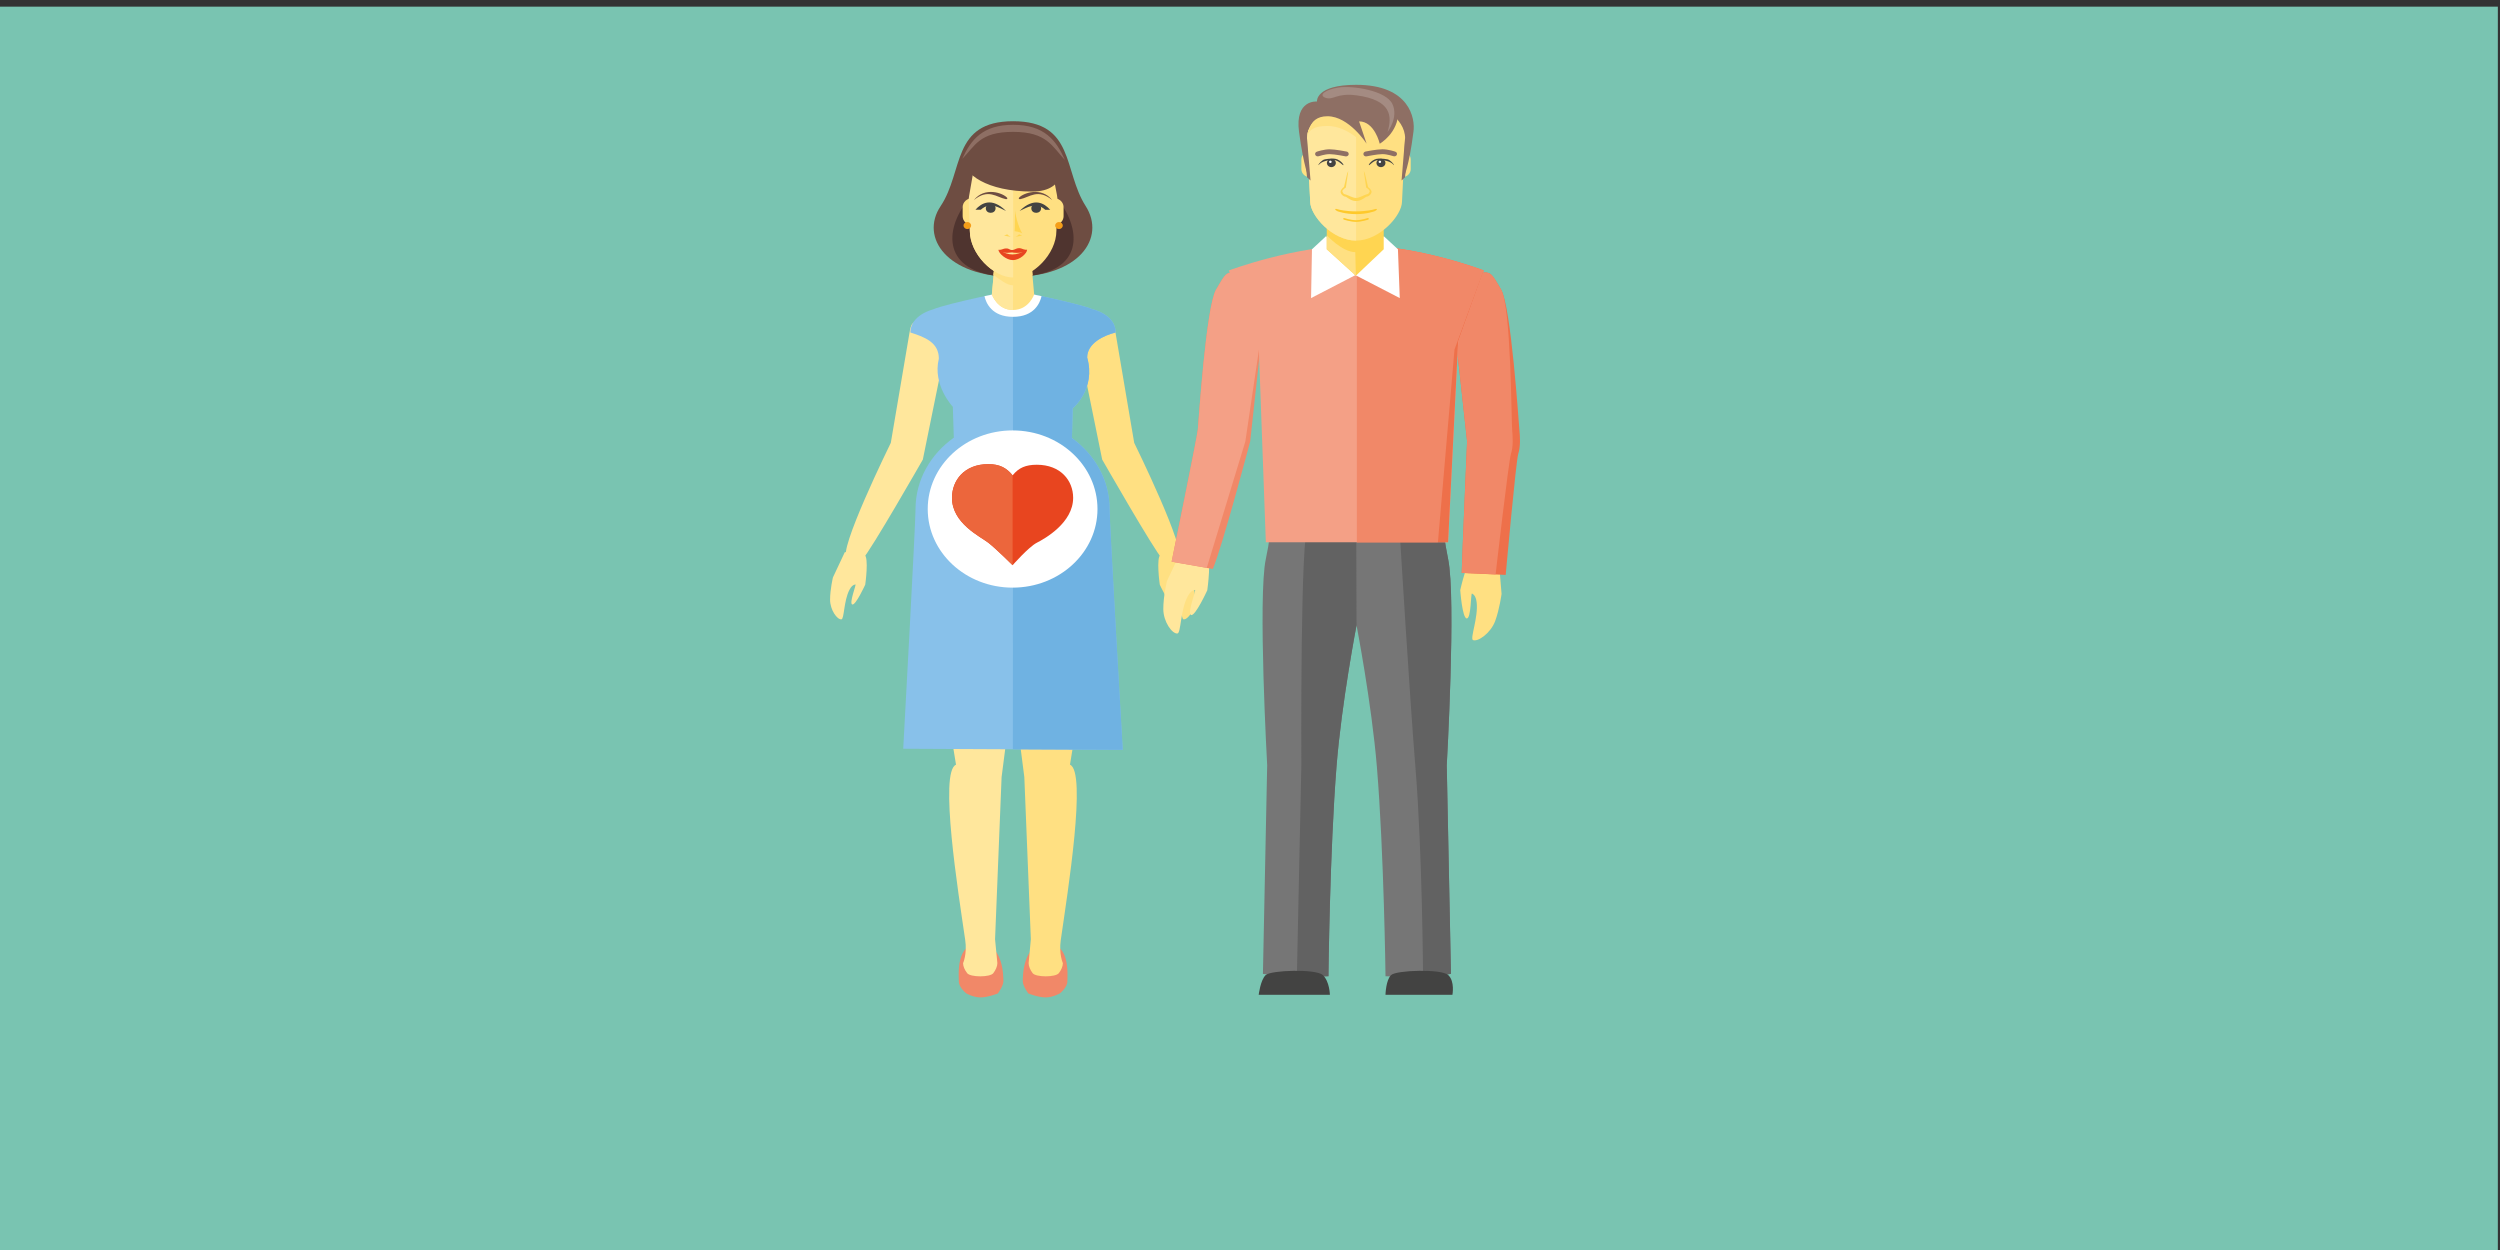 <?xml version="1.0" encoding="UTF-8" standalone="no"?>
<svg
   xmlns:dc="http://purl.org/dc/elements/1.1/"
   xmlns:cc="http://creativecommons.org/ns#"
   xmlns:rdf="http://www.w3.org/1999/02/22-rdf-syntax-ns#"
   xmlns:svg="http://www.w3.org/2000/svg"
   xmlns="http://www.w3.org/2000/svg"
   xmlns:sodipodi="http://sodipodi.sourceforge.net/DTD/sodipodi-0.dtd"
   xmlns:inkscape="http://www.inkscape.org/namespaces/inkscape"
   inkscape:version="1.0beta2 (2b71d25, 2019-12-03)"
   sodipodi:docname="icons-familienplanung.svg"
   xml:space="preserve"
   enable-background="new 0 0 566.93 283.465"
   viewBox="0 0 566.822 283.465"
   height="283.465"
   width="566.822"
   y="0px"
   x="0px"
   id="Ebene_1"
   version="1.1"><rect x="0" y="0" width="566.822" height="283.465" fill="#333333" stroke="none"/><defs
   id="defs311" /><sodipodi:namedview
   inkscape:current-layer="Ebene_1"
   inkscape:window-maximized="0"
   inkscape:window-y="0"
   inkscape:window-x="0"
   inkscape:cy="180.79428"
   inkscape:cx="266.90777"
   inkscape:zoom="1.3260749"
   showgrid="false"
   id="namedview309"
   inkscape:window-height="800"
   inkscape:window-width="1280"
   inkscape:pageshadow="2"
   inkscape:pageopacity="0"
   guidetolerance="10"
   gridtolerance="10"
   objecttolerance="10"
   borderopacity="1"
   inkscape:document-rotation="0"
   bordercolor="#666666"
   pagecolor="#ffffff" />

<rect
   y="1.508"
   x="0"
   height="282.035"
   width="566.333"
   id="rect1525"
   style="fill:#79c4b1;fill-opacity:1;stroke:none;stroke-width:1.134;paint-order:fill markers stroke" /><g
   style="stroke-width:1.145"
   transform="matrix(0.907,0,0,0.84,21.512,3.652)"
   id="Ebene_2">
	<rect
   style="stroke-width:1.145"
   y="0"
   x="0.107"
   fill="#79C4B1"
   enable-background="new    "
   width="566.822"
   height="283.465"
   id="rect2350" />
	<g
   style="stroke-width:1.145"
   id="Icons_2_">
		<g
   style="stroke-width:1.145"
   id="g2644">
			<g
   style="stroke-width:1.145"
   id="g2504">
				<g
   style="stroke-width:1.145"
   id="g2356">
					<path
   style="stroke-width:1.145"
   inkscape:connector-curvature="0"
   fill="#F18868"
   d="m 217.869,263.809 c 0,0 1.729,1.064 3.545,1.064 1.806,0 4.296,-1.064 4.296,-1.064 0,0 1.396,-2.002 1.396,-3.281 0,-1.276 0,-10.271 -5.995,-10.271 -5.945,0 -5.146,8.563 -5.146,10.28 0.009,1.719 1.904,3.272 1.904,3.272 z"
   id="path2352" />
					<path
   style="stroke-width:1.145"
   inkscape:connector-curvature="0"
   fill="#F18868"
   d="m 241.185,263.809 c 0,0 -1.719,1.064 -3.523,1.064 -1.816,0 -4.315,-1.064 -4.315,-1.064 0,0 -1.396,-2.002 -1.396,-3.281 0,-1.276 0,-10.271 6.005,-10.271 5.927,0 5.146,8.563 5.146,10.28 -0.003,1.719 -1.917,3.272 -1.917,3.272 z"
   id="path2354" />
				</g>
				<g
   style="stroke-width:1.145"
   id="g2360">
					<path
   style="stroke-width:1.145"
   inkscape:connector-curvature="0"
   fill="#FFE082"
   d="m 233.414,255.617 0.557,-6.444 -1.631,-43.773 -4.618,-38.812 c 0,-3.936 6.747,-7.117 10.691,-7.117 3.916,0 10.672,3.184 10.672,7.117 l -5.332,35.464 c 4.238,1.896 -0.557,34.253 -2.294,47.269 -0.52,3.828 0.518,6.3 0.518,6.3 0,0.84 -0.398,1.846 -1.016,2.705 -0.83,1.133 -5.712,1.143 -6.542,0 -0.606,-0.863 -1.005,-1.86 -1.005,-2.709 z"
   id="path2358" />
				</g>
				<g
   style="stroke-width:1.145"
   id="g2364">
					<path
   style="stroke-width:1.145"
   inkscape:connector-curvature="0"
   fill="#FFE79C"
   d="m 225.601,255.617 -0.576,-6.444 1.633,-43.772 4.628,-38.812 c 0,-3.937 -6.759,-7.118 -10.684,-7.118 -3.935,0 -10.682,3.186 -10.682,7.118 l 5.341,35.464 c -4.248,1.896 0.537,34.254 2.294,47.27 0.527,3.826 -0.526,6.299 -0.526,6.299 0,0.84 0.399,1.846 1.024,2.705 0.83,1.133 5.722,1.143 6.532,0 0.606,-0.864 1.016,-1.861 1.016,-2.71 z"
   id="path2362" />
				</g>
				<g
   style="stroke-width:1.145"
   id="g2370">
					<path
   style="stroke-width:1.145"
   inkscape:connector-curvature="0"
   fill="#FFE79C"
   d="m 191.856,146.646 c -0.674,0 -3.134,-0.137 -3.798,-0.398 -2.732,-1.123 10.907,-31.069 10.907,-31.069 l 4.687,-29.82 c 0.421,-2.919 1.018,-3.183 3.928,-2.763 2.919,0.41 5.651,3.124 5.242,6.044 l -5.85,31.05 c -0.001,-0.002 -12.987,24.556 -15.116,26.956 z"
   id="path2366" />
					<path
   style="stroke-width:1.145"
   inkscape:connector-curvature="0"
   fill="#FFE79C"
   d="m 186.624,162.828 c -1.057,0.127 -2.842,-2.529 -2.842,-5.303 0,-2.774 0.713,-6.016 0.713,-6.016 l 2.969,-6.814 c 0,0 3.476,-0.146 4.872,0.645 1.221,0.684 0.233,8.124 0.233,8.124 0,0 -2.394,5.653 -3.241,5.351 -0.852,-0.303 1.083,-5.485 0.791,-5.418 -0.646,0.117 -1.064,0.576 -1.504,1.476 -1.415,2.936 -1.288,7.838 -1.991,7.955 z"
   id="path2368" />
				</g>
				<g
   style="stroke-width:1.145"
   id="g2376">
					<path
   style="stroke-width:1.145"
   inkscape:connector-curvature="0"
   fill="#FFE082"
   d="m 266.915,146.646 c 0.684,0 3.144,-0.137 3.798,-0.398 2.733,-1.123 -10.907,-31.07 -10.907,-31.07 l -4.687,-29.82 c -0.42,-2.919 -1.018,-3.183 -3.928,-2.763 -2.919,0.41 -5.651,3.124 -5.241,6.044 l 5.849,31.05 c 0.009,-10e-4 12.997,24.557 15.116,26.957 z"
   id="path2372" />
					<path
   style="stroke-width:1.145"
   inkscape:connector-curvature="0"
   fill="#FFE082"
   d="m 272.147,162.828 c 1.057,0.127 2.861,-2.529 2.854,-5.303 0,-2.773 -0.713,-6.016 -0.713,-6.016 l -2.971,-6.814 c 0,0 -3.483,-0.146 -4.882,0.645 -1.221,0.684 -0.232,8.124 -0.232,8.124 0,0 2.4,5.653 3.24,5.351 0.852,-0.303 -1.072,-5.485 -0.779,-5.418 0.644,0.117 1.062,0.576 1.503,1.476 1.405,2.936 1.288,7.838 1.98,7.955 z"
   id="path2374" />
				</g>
				<g
   style="stroke-width:1.145"
   id="g2380">
					<path
   style="stroke-width:1.145"
   inkscape:connector-curvature="0"
   fill="#88C1EA"
   d="m 244.242,113.898 0.193,-8.036 c 0,0 5.869,-5.194 3.613,-13.709 0,-3.866 4.179,-5.976 7.118,-6.757 0,-4.862 -5.771,-6.269 -5.771,-6.269 -3.789,-1.708 -19.89,-5.146 -19.89,-5.146 0,0 -16.248,3.466 -20.036,5.204 0,0 -5.615,1.484 -5.615,6.21 3.672,1.26 7.118,2.705 7.118,7.06 -1.64,7.216 3.496,12.997 3.496,12.997 l 0.244,8.338 c -5.8,4.433 -9.569,11.395 -9.569,19.265 0,4.052 -3.076,64.698 -3.076,64.698 l 54.857,0.293 c 0,0 -3.291,-61.056 -3.291,-64.991 0.011,-7.81 -3.689,-14.723 -9.391,-19.157 z"
   id="path2378" />
				</g>
				<g
   style="stroke-width:1.145"
   id="g2384">
					<path
   style="stroke-width:1.145"
   inkscape:connector-curvature="0"
   fill="#6FB2E2"
   d="m 244.242,113.898 0.193,-8.036 c 0,0 5.869,-5.194 3.613,-13.709 0,-3.866 4.179,-5.976 7.118,-6.757 0,-4.862 -5.771,-6.269 -5.771,-6.269 -3.789,-1.708 -19.89,-5.146 -19.89,-5.146 l -0.029,123.917 27.469,0.147 c 0,0 -3.291,-61.056 -3.291,-64.991 -0.01,-7.809 -3.71,-14.722 -9.412,-19.156 z"
   id="path2382" />
				</g>
				<g
   style="stroke-width:1.145"
   id="g2388">
					<path
   style="stroke-width:1.145"
   inkscape:connector-curvature="0"
   fill="#FFECB3"
   d="m 229.273,32.973 c -8.396,0.049 -12.078,6.366 -12.078,16.56 0,2.236 0.868,4.619 0.897,6.62 0.01,1.104 0.088,6.025 0.928,7.421 2.773,4.531 7.528,6.815 10.252,6.884 3.251,-0.059 7.245,-2.07 10.009,-6.591 0.851,-1.396 0.829,-7.646 0.829,-8.758 0.029,-2.002 0.266,-5.439 0.266,-7.675 0.018,-10.204 -2.159,-14.413 -11.103,-14.461 z"
   id="path2386" />
				</g>
				<g
   style="stroke-width:1.145"
   id="g2392">
					<path
   style="stroke-width:1.145"
   inkscape:connector-curvature="0"
   fill="#6E4D42"
   d="m 247.678,51.281 c 5.097,8.622 -1.67,19.089 -18.132,19.089 -16.453,0 -23.405,-10.584 -18.123,-19.089 5.8,-9.393 2.686,-22.907 18.123,-22.907 15.458,0.001 12.469,13.368 18.132,22.907 z"
   id="path2390" />
				</g>
				<g
   style="stroke-width:1.145"
   id="g2396">
					<path
   style="stroke-width:1.145"
   inkscape:connector-curvature="0"
   fill="#4F342F"
   d="m 241.948,51.281 c 5.098,8.622 4.053,19.089 -12.41,19.089 -16.453,0 -17.685,-10.584 -12.401,-19.089 z"
   id="path2394" />
				</g>
				<g
   style="stroke-width:1.145"
   id="g2400">
					<path
   style="stroke-width:1.145"
   inkscape:connector-curvature="0"
   fill="#FFFFFF"
   d="m 229.508,81.169 c -5.341,0 -6.757,-3.789 -7.128,-5.575 3.916,-0.908 7.128,-1.602 7.128,-1.602 0,0 3.231,0.693 7.138,1.602 -0.382,1.797 -1.806,5.575 -7.138,5.575 z"
   id="path2398" />
				</g>
				<g
   style="stroke-width:1.145"
   id="g2404">
					<path
   style="stroke-width:1.145"
   inkscape:connector-curvature="0"
   fill="#FFE082"
   d="m 234.8,75.125 c 0,0 -1.309,4.198 -5.292,4.198 -3.974,0 -5.283,-4.198 -5.283,-4.198 l 0.713,-8.378 h 9.159 z"
   id="path2402" />
				</g>
				<g
   style="stroke-width:1.145"
   id="g2408">
					<path
   style="stroke-width:1.145"
   inkscape:connector-curvature="0"
   fill="#FFE79C"
   d="m 229.508,79.324 c -3.974,0 -5.283,-4.198 -5.283,-4.198 l 0.713,-8.378 h 4.601 z"
   id="path2406" />
				</g>
				<g
   style="stroke-width:1.145"
   id="g2414">
					<path
   style="stroke-width:1.145"
   inkscape:connector-curvature="0"
   fill="#FFE082"
   d="m 242.152,51.574 c 0,-1.015 -0.625,-1.884 -1.482,-2.255 -0.303,-0.127 -0.967,-0.195 -0.967,-0.195 -1.339,0 -2.434,1.084 -2.434,2.441 v 2.432 c 0,1.357 1.084,2.441 2.434,2.441 v 0 c 0.243,0 0.479,-0.029 0.723,-0.098 1.006,-0.303 1.728,-1.24 1.728,-2.333 z"
   id="path2410" />
					<path
   style="stroke-width:1.145"
   inkscape:connector-curvature="0"
   fill="#FFE082"
   d="m 221.813,54.005 c 0,1.357 -1.103,2.441 -2.45,2.441 v 0 c -1.349,0 -2.44,-1.083 -2.44,-2.441 v -2.432 c 0,-1.357 1.094,-2.441 2.44,-2.441 v 0 c 1.349,0 2.45,1.084 2.45,2.441 z"
   id="path2412" />
				</g>
				<g
   style="stroke-width:1.145"
   id="g2418">
					<path
   style="stroke-width:1.145"
   inkscape:connector-curvature="0"
   fill="#FFE082"
   d="m 224.605,69.862 c 1.582,1.162 3.32,2.812 4.941,2.812 1.591,0 3.291,-1.64 4.873,-2.763 l -0.322,-4.14 h -9.169 z"
   id="path2416" />
				</g>
				<g
   style="stroke-width:1.145"
   id="g2422">
					<path
   style="stroke-width:1.145"
   inkscape:connector-curvature="0"
   fill="#FFE082"
   d="m 229.547,70.556 c -4.882,0 -10.829,-6.317 -10.829,-12.605 l -0.566,-16.267 c 0,-6.288 5.099,-11.395 11.396,-11.395 6.297,0 11.395,5.107 11.395,11.395 l -0.586,16.267 c -0.002,6.278 -5.929,12.605 -10.81,12.605 z"
   id="path2420" />
				</g>
				<g
   style="stroke-width:1.145"
   id="g2426">
					<path
   style="stroke-width:1.145"
   inkscape:connector-curvature="0"
   fill="#FFE79C"
   d="m 229.547,70.556 c -4.882,0 -10.829,-6.317 -10.829,-12.605 l -0.566,-16.267 c 0,-6.288 5.099,-11.395 11.396,-11.395 z"
   id="path2424" />
				</g>
				<g
   style="stroke-width:1.145"
   id="g2432">
					<path
   style="stroke-width:1.145"
   inkscape:connector-curvature="0"
   fill="#FFFFFF"
   d="m 235.045,51.213 c 0.186,0 0.332,0.146 0.332,0.341 0,0.186 -0.146,0.332 -0.332,0.332 -0.195,0 -0.342,-0.146 -0.342,-0.332 0,-0.196 0.145,-0.341 0.342,-0.341 z"
   id="path2428" />
					<path
   style="stroke-width:1.145"
   inkscape:connector-curvature="0"
   fill="#FFFFFF"
   d="m 223.648,51.213 c 0.195,0 0.344,0.146 0.344,0.341 0,0.186 -0.146,0.332 -0.344,0.332 -0.186,0 -0.332,-0.146 -0.332,-0.332 0.001,-0.196 0.148,-0.341 0.332,-0.341 z"
   id="path2430" />
				</g>
				<g
   style="stroke-width:1.145"
   id="g2442">
					<path
   style="stroke-width:1.145"
   inkscape:connector-curvature="0"
   fill="#434342"
   d="m 238.812,52.287 c -0.391,0 -0.857,0 -1.229,0 -2.372,-2.285 -4.589,-0.586 -6.425,0.303 3.612,-3.828 6.181,-2.08 7.654,-0.303 z"
   id="path2434" />
					<path
   style="stroke-width:1.145"
   inkscape:connector-curvature="0"
   fill="#434342"
   d="m 220.125,52.257 c 0.391,0 0.967,0.01 1.328,0.01 2.372,-2.275 4.489,-0.557 6.315,0.332 -3.601,-3.837 -6.188,-2.119 -7.643,-0.342 z"
   id="path2436" />
					<circle
   style="stroke-width:1.145"
   fill="#434342"
   cx="235.307"
   cy="51.877"
   r="1.22"
   id="circle2438" />
					<circle
   style="stroke-width:1.145"
   fill="#434342"
   cx="223.931"
   cy="51.877"
   r="1.22"
   id="circle2440" />
				</g>
				<g
   style="stroke-width:1.145"
   id="g2448">
					<path
   style="stroke-width:1.145"
   inkscape:connector-curvature="0"
   fill="#6E4D42"
   d="m 219.723,49.669 c 3.604,-3.222 5.712,-0.751 7.968,-0.264 0.361,0.078 0.479,-0.195 0.371,-0.342 -1.014,-1.326 -5.663,-3.094 -8.339,0.606 z"
   id="path2444" />
					<path
   style="stroke-width:1.145"
   inkscape:connector-curvature="0"
   fill="#6E4D42"
   d="m 239.321,49.669 c -3.604,-3.222 -5.701,-0.751 -7.969,-0.264 -0.352,0.078 -0.479,-0.195 -0.371,-0.342 1.007,-1.326 5.664,-3.094 8.34,0.606 z"
   id="path2446" />
				</g>
				<g
   style="stroke-width:1.145"
   id="g2452">
					<path
   style="stroke-width:1.145"
   inkscape:connector-curvature="0"
   fill="#E8451F"
   d="m 225.885,63.076 c 0,0.977 1.934,2.783 3.564,2.783 1.814,0 3.582,-1.875 3.582,-2.783 -2.898,1.66 -4.383,1.699 -7.146,0 z"
   id="path2450" />
				</g>
				<g
   style="stroke-width:1.145"
   id="g2456">
					<path
   style="stroke-width:1.145"
   inkscape:connector-curvature="0"
   fill="#E8451F"
   d="m 231.518,62.705 c -1.062,-0.302 -1.503,0.439 -2.255,0.43 -0.752,0 -0.73,-0.634 -1.972,-0.361 -0.215,0.059 -0.898,0.41 -1.406,0.293 0.508,0.83 1.885,0.947 3.378,0.723 1.416,0.264 3.447,0.078 3.759,-0.723 -0.575,0.078 -1.347,-0.314 -1.504,-0.362 z"
   id="path2454" />
				</g>
				<g
   style="stroke-width:1.145"
   id="g2460">
					<path
   style="stroke-width:1.145"
   inkscape:connector-curvature="0"
   fill="#FFD551"
   d="m 228.922,59.532 c -0.371,-0.176 -0.664,-0.371 -0.85,-0.645 -0.127,0.098 -0.536,0.225 -0.802,0.283 0.382,0.176 1.223,0.362 1.652,0.362 z"
   id="path2458" />
				</g>
				<g
   style="stroke-width:1.145"
   id="g2464">
					<path
   style="stroke-width:1.145"
   inkscape:connector-curvature="0"
   fill="#FFD551"
   d="m 230.162,59.532 c 0.359,-0.176 0.664,-0.361 0.849,-0.645 0.117,0.098 0.519,0.225 0.791,0.283 -0.372,0.176 -1.202,0.362 -1.64,0.362 z"
   id="path2462" />
				</g>
				<g
   style="stroke-width:1.145"
   id="g2468">
					<path
   style="stroke-width:1.145"
   inkscape:connector-curvature="0"
   fill="#FFD551"
   d="m 230.054,52.414 c 0.146,2.07 1.044,5.058 1.796,6.249 -0.752,-0.478 -1.933,-0.605 -1.933,-0.605 0.108,-1.123 0.03,-3.379 0.137,-5.644 z"
   id="path2466" />
				</g>
				<g
   style="stroke-width:1.145"
   id="g2472">
					<polygon
   style="stroke-width:1.145"
   fill="#6E4D42"
   points="241.948,40.315 242.914,49.846 240.677,49.328 239.087,40.315 "
   id="polygon2470" />
				</g>
				<g
   style="stroke-width:1.145"
   id="g2476">
					<polygon
   style="stroke-width:1.145"
   fill="#6E4D42"
   points="220.008,39.358 218.416,49.309 216.179,48.898 217.145,40.315 "
   id="polygon2474" />
				</g>
				<g
   style="stroke-width:1.145"
   id="g2480">
					<path
   style="stroke-width:1.145"
   inkscape:connector-curvature="0"
   fill="#6E4D42"
   d="m 229.547,29.233 c -9.295,0 -12.401,7.392 -12.401,9.54 0,3.759 5.703,8.583 17.177,8.583 9.003,0 7.637,-8.583 7.637,-8.583 0,0 -0.246,-9.54 -12.413,-9.54 z"
   id="path2478" />
				</g>
				<g
   style="stroke-width:1.145"
   id="g2484">
					<path
   style="stroke-width:1.145"
   inkscape:connector-curvature="0"
   fill="#8E6F64"
   d="m 229.547,29.341 c -7.616,0 -10.555,4.013 -12.723,9.188 3.23,-3.534 4.307,-7.284 12.723,-7.284 8.426,0 9.725,3.916 12.957,7.606 -2.206,-5.36 -5.157,-9.51 -12.957,-9.51 z"
   id="path2482" />
				</g>
				<g
   style="stroke-width:1.145"
   id="g2490">
					<path
   style="stroke-width:1.145"
   inkscape:connector-curvature="0"
   fill="#F59E19"
   d="m 218.093,55.578 c 0.527,0 0.947,0.429 0.947,0.947 0,0.527 -0.42,0.957 -0.947,0.957 -0.527,0 -0.947,-0.43 -0.947,-0.957 -10e-4,-0.518 0.419,-0.947 0.947,-0.947 z"
   id="path2486" />
					<path
   style="stroke-width:1.145"
   inkscape:connector-curvature="0"
   fill="#F59E19"
   d="m 241.001,55.578 c 0.525,0 0.947,0.429 0.947,0.947 0,0.527 -0.422,0.957 -0.947,0.957 -0.527,0 -0.947,-0.43 -0.947,-0.957 -0.002,-0.518 0.418,-0.947 0.947,-0.947 z"
   id="path2488" />
				</g>
				<g
   style="stroke-width:1.145"
   id="g2494">
					<circle
   style="stroke-width:1.145"
   fill="#FFFFFF"
   cx="229.41"
   cy="133.047"
   r="21.218"
   id="circle2492" />
				</g>
				<g
   style="stroke-width:1.145"
   id="g2498">
					<path
   style="stroke-width:1.145"
   inkscape:connector-curvature="0"
   fill="#E8451F"
   d="m 223.346,120.929 c 2.763,0 4.521,0.967 6.063,3.027 1.531,-2.06 3.291,-2.861 6.054,-2.861 5.966,0 9.081,4.277 9.081,8.924 0,6.737 -7.05,11.004 -9.081,12.127 -2.031,1.124 -6.054,6.063 -6.054,6.063 0,0 -4.072,-4.385 -6.063,-6.063 -2.001,-1.68 -9.09,-5.244 -9.09,-12.127 0.001,-4.647 3.027,-9.09 9.09,-9.09 z"
   id="path2496" />
				</g>
				<g
   style="stroke-width:1.145"
   id="g2502">
					<path
   style="stroke-width:1.145"
   inkscape:connector-curvature="0"
   fill="#EC663C"
   d="m 223.346,120.929 c 2.763,0 4.521,0.967 6.063,3.027 v 24.253 c 0,0 -4.072,-4.383 -6.063,-6.062 -2.001,-1.68 -9.09,-5.244 -9.09,-12.127 0.001,-4.648 3.027,-9.091 9.09,-9.091 z"
   id="path2500" />
				</g>
			</g>
			<g
   style="stroke-width:1.145"
   id="g2642">
				<g
   style="stroke-width:1.145"
   id="g2508">
					<path
   style="stroke-width:1.145"
   inkscape:connector-curvature="0"
   fill="#767676"
   d="m 292.712,146.512 c 2.002,-10.105 0,-6.992 0,-6.992 h 3.65 c 1.554,-1.152 4.901,-1.845 6.981,-1.777 1.884,0.078 3.604,0.723 5.009,1.777 h 14.285 c 1.405,-1.054 3.114,-1.699 5.009,-1.777 2.07,-0.059 5.409,0.625 6.981,1.777 h 3.642 c 0,0 -2.028,-3.622 0,6.992 2.052,10.633 -0.332,55.687 -0.332,55.687 l 1.057,56.311 c 0,0 -3.065,0.615 -6.991,0.763 -3.915,0.137 -9.373,-0.117 -9.373,-0.117 0,0 -0.392,-33.521 -2.158,-56.506 -1.328,-17.312 -5.087,-38.207 -5.087,-38.207 0,0 -3.711,20.719 -4.99,37.924 -1.708,23.043 -2.028,56.789 -2.028,56.789 0,0 -4.11,0.187 -7.899,0.127 -4.053,-0.059 -8.485,-0.762 -8.485,-0.762 l 1.064,-56.312 c 0.005,-0.012 -2.357,-45.572 -0.335,-55.697 z"
   id="path2506" />
				</g>
				<g
   style="stroke-width:1.145"
   id="g2514">
					<path
   style="stroke-width:1.145"
   inkscape:connector-curvature="0"
   fill="#626262"
   d="m 303.344,137.733 c 1.884,0.078 3.604,0.723 5.009,1.777 h 6.962 l 0.068,24.92 c 0,0 -3.711,20.719 -4.99,37.913 -1.708,23.054 -2.029,56.8 -2.029,56.8 0,0 -4.109,0.186 -7.898,0.127 l 1.123,-57.072 c -10e-4,-0.001 -0.325,-64.523 1.755,-64.465 z"
   id="path2510" />
					<path
   style="stroke-width:1.145"
   inkscape:connector-curvature="0"
   fill="#626262"
   d="m 326.182,139.52 c 1.416,-1.054 -0.438,-1.699 1.465,-1.777 2.07,-0.059 5.419,0.625 6.981,1.777 h 3.65 c 0,0 -2.04,-3.622 0,6.992 2.041,10.633 -0.343,55.687 -0.343,55.687 l 1.057,56.311 c 0,0 -3.065,0.615 -6.981,0.763 0,0 -0.166,-33.64 -1.913,-56.623 -1.328,-17.316 -3.916,-63.13 -3.916,-63.13 z"
   id="path2512" />
				</g>
				<g
   style="stroke-width:1.145"
   id="g2518">
					<path
   style="stroke-width:1.145"
   inkscape:connector-curvature="0"
   fill="#434342"
   d="m 290.925,264.17 h 17.8 c 0,0 -0.066,-3.633 -1.776,-5.34 -1.709,-1.709 -12.929,-1.328 -14.267,0 -1.318,1.336 -1.757,5.34 -1.757,5.34 z"
   id="path2516" />
				</g>
				<g
   style="stroke-width:1.145"
   id="g2522">
					<path
   style="stroke-width:1.145"
   inkscape:connector-curvature="0"
   fill="#434342"
   d="m 322.62,264.17 h 16.733 c 0,0 0.654,-3.633 -1.055,-5.34 -1.719,-1.709 -12.938,-1.328 -14.266,0 -1.324,1.326 -1.412,5.34 -1.412,5.34 z"
   id="path2520" />
				</g>
				<g
   style="stroke-width:1.145"
   id="g2526">
					<path
   style="stroke-width:1.145"
   inkscape:connector-curvature="0"
   fill="#FFE79C"
   d="m 270.625,166.645 c -1.318,0.156 -3.544,-3.162 -3.544,-6.619 0,-3.446 0.896,-7.5 0.896,-7.5 l 3.71,-8.522 c 0,0 4.347,-0.187 6.094,0.812 1.522,0.869 0.294,10.154 0.294,10.154 0,0 -2.987,7.061 -4.054,6.688 -1.055,-0.371 1.35,-6.865 0.986,-6.787 -0.812,0.155 -1.338,0.724 -1.875,1.847 -1.776,3.659 -1.638,9.79 -2.507,9.927 z"
   id="path2524" />
				</g>
				<g
   style="stroke-width:1.145"
   id="g2530">
					<path
   style="stroke-width:1.145"
   inkscape:connector-curvature="0"
   fill="#F18868"
   d="m 269.16,147.264 c 0,0 6.376,-33.688 6.542,-35.611 0.185,-1.943 2.06,-33.247 4.56,-37.807 2.5,-4.56 2.5,-5.282 6.288,-4.218 3.789,1.064 6.698,7.851 5.644,11.639 l -3.396,33.54 c 0,0 -6.913,28.268 -9.345,34.419 z"
   id="path2528" />
				</g>
				<g
   style="stroke-width:1.145"
   id="g2534">
					<path
   style="stroke-width:1.145"
   inkscape:connector-curvature="0"
   fill="#F4A086"
   d="m 269.16,147.264 c 0,0 6.376,-33.688 6.542,-35.611 0.185,-1.943 2.06,-33.247 4.56,-37.807 2.5,-4.56 2.5,-5.282 6.288,-4.218 3.789,1.064 6.698,7.851 5.644,11.639 l -4.606,33.54 -9.647,34.126 z"
   id="path2532" />
				</g>
				<g
   style="stroke-width:1.145"
   id="g2538">
					<path
   style="stroke-width:1.145"
   inkscape:connector-curvature="0"
   fill="#FFE082"
   d="m 344.481,168.412 c 1.2,0.576 4.396,-1.814 5.545,-5.086 1.113,-3.264 1.611,-7.383 1.611,-7.383 l -0.713,-9.258 c 0,0 -4.042,-1.603 -6.023,-1.238 -1.729,0.32 -3.594,9.49 -3.594,9.49 0,0 0.508,7.646 1.642,7.646 1.112,0 0.968,-6.924 1.3,-6.729 0.69,0.41 1.022,1.123 1.161,2.362 0.447,4.036 -1.691,9.786 -0.929,10.196 z"
   id="path2536" />
				</g>
				<g
   style="stroke-width:1.145"
   id="g2542">
					<path
   style="stroke-width:1.145"
   inkscape:connector-curvature="0"
   fill="#EE704A"
   d="m 352.674,150.828 c 0,0 2.568,-30.847 3.145,-32.71 0.566,-1.855 0.459,-4.531 0.273,-6.464 -0.176,-1.943 -2.062,-33.247 -4.57,-37.807 -2.499,-4.56 -2.499,-5.272 -6.276,-4.218 -3.788,1.064 -6.708,7.851 -5.624,11.639 l 3.396,33.54 c 0,0 -1.201,29.965 -1.348,35.493 z"
   id="path2540" />
				</g>
				<g
   style="stroke-width:1.145"
   id="g2546">
					<path
   style="stroke-width:1.145"
   inkscape:connector-curvature="0"
   fill="#F18868"
   d="m 353.992,118.107 c 0.596,-1.855 0.459,-4.531 0.293,-6.464 -0.195,-1.943 -0.244,-33.247 -2.755,-37.807 -2.498,-4.56 -2.498,-5.272 -6.277,-4.218 -3.788,1.064 -6.708,7.851 -5.624,11.639 l 3.396,33.539 c 0,0 -1.199,29.966 -1.348,35.492 l 8.476,0.399 c -0.01,0.002 3.263,-30.706 3.839,-32.58 z"
   id="path2544" />
				</g>
				<g
   style="stroke-width:1.145"
   id="g2550">
					<path
   style="stroke-width:1.145"
   inkscape:connector-curvature="0"
   fill="#F4A086"
   d="m 292.712,142.01 h 45.568 l 2.521,-54.133 6.386,-19.226 c 0,0 -16.324,-6.776 -31.685,-6.776 -15.361,0 -32.037,6.776 -32.037,6.776 l 7.44,19.519 z"
   id="path2548" />
				</g>
				<g
   style="stroke-width:1.145"
   id="g2554">
					<path
   style="stroke-width:1.145"
   inkscape:connector-curvature="0"
   fill="#EE704A"
   d="m 315.492,142.01 h 22.777 l 2.511,-54.133 6.396,-19.226 c 0,0 -16.325,-6.776 -31.685,-6.776 v 80.135 z"
   id="path2552" />
				</g>
				<g
   style="stroke-width:1.145"
   id="g2558">
					<path
   style="stroke-width:1.145"
   inkscape:connector-curvature="0"
   fill="#F18868"
   d="m 315.492,142.01 h 20.239 l 4.142,-52.014 7.294,-21.344 c 0,0 -16.325,-6.776 -31.687,-6.776 v 80.135 z"
   id="path2556" />
				</g>
				<g
   style="stroke-width:1.145"
   id="g2562">
					<polygon
   style="stroke-width:1.145"
   fill="#FFFFFF"
   points="326.192,76.111 325.733,62.939 322.179,59.385 315.131,69.931 "
   id="polygon2560" />
				</g>
				<g
   style="stroke-width:1.145"
   id="g2566">
					<polygon
   style="stroke-width:1.145"
   fill="#FFFFFF"
   points="307.777,59.385 304.244,62.939 304.018,76.111 315.061,69.931 "
   id="polygon2564" />
				</g>
				<g
   style="stroke-width:1.145"
   id="g2570">
					<polygon
   style="stroke-width:1.145"
   fill="#FFD551"
   points="307.943,62.939 307.943,55.821 322.179,55.821 322.179,62.939 315.218,70.066 "
   id="polygon2568" />
				</g>
				<g
   style="stroke-width:1.145"
   id="g2574">
					<path
   style="stroke-width:1.145"
   inkscape:connector-curvature="0"
   fill="#FFE082"
   d="m 315.218,70.066 -7.274,-7.128 V 59.16 c 0,0 3.866,4.55 7.129,4.55 z"
   id="path2572" />
				</g>
				<g
   style="stroke-width:1.145"
   id="g2580">
					<path
   style="stroke-width:1.145"
   inkscape:connector-curvature="0"
   fill="#FFE082"
   d="m 328.927,38.695 c 0,-1.21 -0.986,-2.197 -2.197,-2.197 v 0 c -1.211,0 -2.195,0.986 -2.195,2.197 v 2.617 c 0,1.21 0.984,2.187 2.195,2.187 v 0 c 1.211,0 2.197,-0.977 2.197,-2.187 z"
   id="path2576" />
					<path
   style="stroke-width:1.145"
   inkscape:connector-curvature="0"
   fill="#FFE082"
   d="m 305.98,41.312 c 0,1.21 -0.977,2.187 -2.187,2.187 v 0 c -1.211,0 -2.197,-0.977 -2.197,-2.187 v -2.617 c 0,-1.21 0.986,-2.197 2.197,-2.197 v 0 c 1.21,0 2.187,0.986 2.187,2.197 z"
   id="path2578" />
				</g>
				<g
   style="stroke-width:1.145"
   id="g2584">
					<path
   style="stroke-width:1.145"
   inkscape:connector-curvature="0"
   fill="#8E6F64"
   d="m 329.61,31.255 c -1.111,9.52 -2.422,12.244 -2.422,12.244 h -23.784 c 0,0 -1.212,-2.753 -2.394,-12.244 -1.084,-8.788 4.48,-8.202 4.48,-8.202 0,0 -0.438,-4.511 9.805,-4.511 13.359,0 14.813,9.081 14.315,12.713 z"
   id="path2582" />
				</g>
				<g
   style="stroke-width:1.145"
   id="g2588">
					<path
   style="stroke-width:1.145"
   inkscape:connector-curvature="0"
   fill="#FFE082"
   d="m 315.266,60.596 c -5.907,0 -11.463,-6.786 -11.463,-10.516 l -0.791,-17.019 c 0,-5.771 6.475,-9.696 12.264,-9.696 5.771,0 12.255,3.925 12.255,9.696 l -0.78,17.019 c -0.022,3.73 -5.596,10.516 -11.485,10.516 z"
   id="path2586" />
				</g>
				<g
   style="stroke-width:1.145"
   id="g2592">
					<path
   style="stroke-width:1.145"
   inkscape:connector-curvature="0"
   fill="#FFE79C"
   d="m 315.266,60.596 c -5.907,0 -11.463,-6.786 -11.463,-10.516 l -0.791,-17.019 c 0,-5.771 6.475,-9.696 12.264,-9.696 v 37.231 z"
   id="path2590" />
				</g>
				<g
   style="stroke-width:1.145"
   id="g2602">
					<path
   style="stroke-width:1.145"
   inkscape:connector-curvature="0"
   fill="#434342"
   d="m 321.487,38.519 c 0.625,0 1.122,0.508 1.122,1.123 0,0.615 -0.497,1.123 -1.122,1.123 -0.614,0 -1.123,-0.508 -1.123,-1.123 0,-0.615 0.508,-1.123 1.123,-1.123 z"
   id="path2594" />
					<path
   style="stroke-width:1.145"
   inkscape:connector-curvature="0"
   fill="#434342"
   d="m 324.688,40.238 c 0.139,-0.039 -0.205,-0.684 -1.111,-1.377 -0.471,-0.352 -2.013,-0.4 -2.646,-0.4 -1.562,0 -2.656,1.699 -2.461,1.777 0.195,0.078 1.172,-1.396 2.461,-1.396 3.171,0.009 3.729,1.415 3.757,1.396 z"
   id="path2596" />
					<path
   style="stroke-width:1.145"
   inkscape:connector-curvature="0"
   fill="#434342"
   d="m 309.087,38.519 c 0.624,0 1.122,0.508 1.122,1.123 0,0.615 -0.498,1.123 -1.122,1.123 -0.615,0 -1.113,-0.508 -1.113,-1.123 -10e-4,-0.615 0.496,-1.123 1.113,-1.123 z"
   id="path2598" />
					<path
   style="stroke-width:1.145"
   inkscape:connector-curvature="0"
   fill="#434342"
   d="m 305.892,40.238 c -0.146,-0.039 0.188,-0.684 1.095,-1.377 0.487,-0.352 2.021,-0.4 2.664,-0.4 1.516,0 2.646,1.699 2.451,1.777 -0.193,0.078 -1.239,-1.396 -2.451,-1.396 -3.143,0.009 -3.72,1.415 -3.759,1.396 z"
   id="path2600" />
				</g>
				<g
   style="stroke-width:1.145"
   id="g2608">
					<path
   style="stroke-width:1.145"
   inkscape:connector-curvature="0"
   fill="#FFFFFF"
   d="m 321.222,39.017 c 0.166,0 0.303,0.146 0.303,0.312 0,0.176 -0.137,0.312 -0.303,0.312 -0.176,0 -0.312,-0.137 -0.312,-0.312 10e-4,-0.165 0.138,-0.312 0.312,-0.312 z"
   id="path2604" />
					<circle
   style="stroke-width:1.145"
   fill="#FFFFFF"
   cx="308.842"
   cy="39.33"
   r="0.322"
   id="circle2606" />
				</g>
				<g
   style="stroke-width:1.145"
   id="g2612">
					<path
   style="stroke-width:1.145"
   inkscape:connector-curvature="0"
   fill="#FEC92C"
   d="m 315.266,55.539 c -1.367,0 -2.998,-0.586 -3.064,-0.615 -0.117,-0.039 -0.188,-0.176 -0.139,-0.283 0.05,-0.107 0.177,-0.186 0.273,-0.127 0.02,0 1.631,0.576 2.92,0.576 1.289,0 2.88,-0.566 2.898,-0.576 0.116,-0.059 0.243,0.01 0.282,0.127 0.039,0.117 -0.02,0.244 -0.127,0.283 -0.064,0.029 -1.675,0.615 -3.043,0.615 z"
   id="path2610" />
				</g>
				<g
   style="stroke-width:1.145"
   id="g2616">
					<path
   style="stroke-width:1.145"
   inkscape:connector-curvature="0"
   fill="#FEC92C"
   d="m 315.266,53.449 c -2.754,0 -4.551,-0.742 -4.629,-0.771 -0.195,-0.078 -0.645,-0.381 -0.576,-0.566 0.078,-0.195 0.664,0.02 0.869,0.098 0.021,0.01 1.729,0.498 4.336,0.498 2.638,0 4.325,-0.479 4.335,-0.498 0.188,-0.078 0.781,-0.293 0.869,-0.098 0.078,0.186 -0.391,0.488 -0.586,0.566 -0.078,0.019 -1.854,0.771 -4.618,0.771 z"
   id="path2614" />
				</g>
				<g
   style="stroke-width:1.145"
   id="g2620">
					<path
   style="stroke-width:1.145"
   inkscape:connector-curvature="0"
   fill="#FFD551"
   d="m 318.284,46.184 -0.802,-3.671 -0.293,-0.751 0.598,4.481 c 0,0 0.888,0.635 0.888,1.035 0,0.215 -0.234,0.508 -0.361,0.693 -0.193,0.049 -0.381,0.127 -0.595,0.195 -0.596,0.215 -1.699,0.917 -2.461,0.917 -0.781,0 -1.875,-0.693 -2.49,-0.908 -0.176,-0.068 -0.381,-0.127 -0.547,-0.166 -0.137,-0.166 -0.381,-0.557 -0.381,-0.781 0,-0.352 0.879,-0.967 0.879,-0.967 l 0.605,-4.481 -0.294,0.742 -0.78,3.593 c -0.011,-0.01 -0.852,0.684 -0.852,1.309 0,0.615 0.725,1.338 1.339,1.338 0.763,0.556 1.493,1.152 2.528,1.152 1.056,0 1.748,-0.576 2.529,-1.152 0.614,0 1.347,-0.732 1.347,-1.348 -0.027,-0.634 -0.868,-1.298 -0.857,-1.23 z"
   id="path2618" />
				</g>
				<g
   style="stroke-width:1.145"
   id="g2624">
					<path
   style="stroke-width:1.145"
   inkscape:connector-curvature="0"
   fill="#FFE082"
   d="m 315.266,23.365 c -0.518,0 -1.035,0.039 -1.543,0.098 -1.787,0.566 -5.019,1.708 -7.636,3.291 -1.582,1.396 -2.694,3.164 -2.997,5.194 0.664,-0.888 1.123,-2.294 5.038,-2.294 5.397,0 9.794,5.683 9.794,5.683 l -1.885,-5.175 c 3.896,0 5.165,5.175 5.165,5.175 0,0 3.864,-2.412 4.528,-7.206 -2.331,-2.959 -6.567,-4.766 -10.464,-4.766 z"
   id="path2622" />
				</g>
				<g
   style="stroke-width:1.145"
   id="g2636">
					<path
   style="stroke-width:1.145"
   inkscape:connector-curvature="0"
   fill="#8E6F64"
   d="m 317.738,37.865 c -0.304,0 -0.565,-0.215 -0.625,-0.527 -0.077,-0.352 0.155,-0.703 0.509,-0.781 0.116,-0.029 2.841,-0.615 4.235,-0.615 1.465,0 3.146,0.615 3.213,0.645 0.343,0.117 0.519,0.498 0.392,0.84 -0.127,0.332 -0.508,0.508 -0.83,0.391 -0.021,0 -1.562,-0.566 -2.763,-0.566 -1.25,0 -3.944,0.586 -3.954,0.596 -0.089,0.007 -0.139,0.017 -0.177,0.017 z"
   id="path2626" />
					<path
   style="stroke-width:1.145"
   inkscape:connector-curvature="0"
   fill="#8E6F64"
   d="m 312.766,37.865 c -0.049,0 -0.088,0 -0.137,-0.01 -0.029,-0.01 -2.715,-0.596 -3.975,-0.596 -1.211,0 -2.726,0.566 -2.743,0.566 -0.332,0.117 -0.725,-0.059 -0.841,-0.391 -0.127,-0.342 0.05,-0.723 0.392,-0.84 0.059,-0.029 1.758,-0.645 3.203,-0.645 1.396,0 4.12,0.586 4.257,0.615 0.342,0.068 0.565,0.43 0.498,0.781 -0.068,0.305 -0.34,0.52 -0.654,0.52 z"
   id="path2628" />
					<polygon
   style="stroke-width:1.145"
   fill="#8E6F64"
   points="327.51,32.993 326.641,44.377 327.51,43.499 328.381,32.993 "
   id="polygon2630" />
					<polygon
   style="stroke-width:1.145"
   fill="#8E6F64"
   points="303.004,32.993 303.883,44.377 303.004,43.499 302.134,32.993 "
   id="polygon2632" />
					<path
   style="stroke-width:1.145"
   inkscape:connector-curvature="0"
   fill="#8E6F64"
   d="m 325.832,25.806 c 0,5.771 -4.647,8.642 -4.647,8.642 0,0 -1.27,-6.034 -5.165,-6.034 l 1.886,6.034 c 0,0 -4.386,-7.421 -9.795,-7.421 -5.407,0 -4.218,5.995 -6.083,3.818 0,-5.185 12.986,-8.651 12.986,-8.651 0,0 10.818,-1.572 10.818,3.612 z"
   id="path2634" />
				</g>
				<g
   style="stroke-width:1.145"
   id="g2640">
					<path
   style="stroke-width:1.145"
   inkscape:connector-curvature="0"
   fill="#A48B82"
   d="m 323.135,31.284 c 0,0 2.812,-3.916 1.221,-7.548 -1.581,-3.652 -9.979,-5.039 -13.465,-4.462 -3.222,0.537 -5.175,2.051 -3.241,2.783 1.935,0.723 2.754,-1.406 7.765,-0.664 8.581,1.259 8.962,5.487 7.72,9.891 z"
   id="path2638" />
				</g>
			</g>
		</g>
	</g>
</g></svg>
